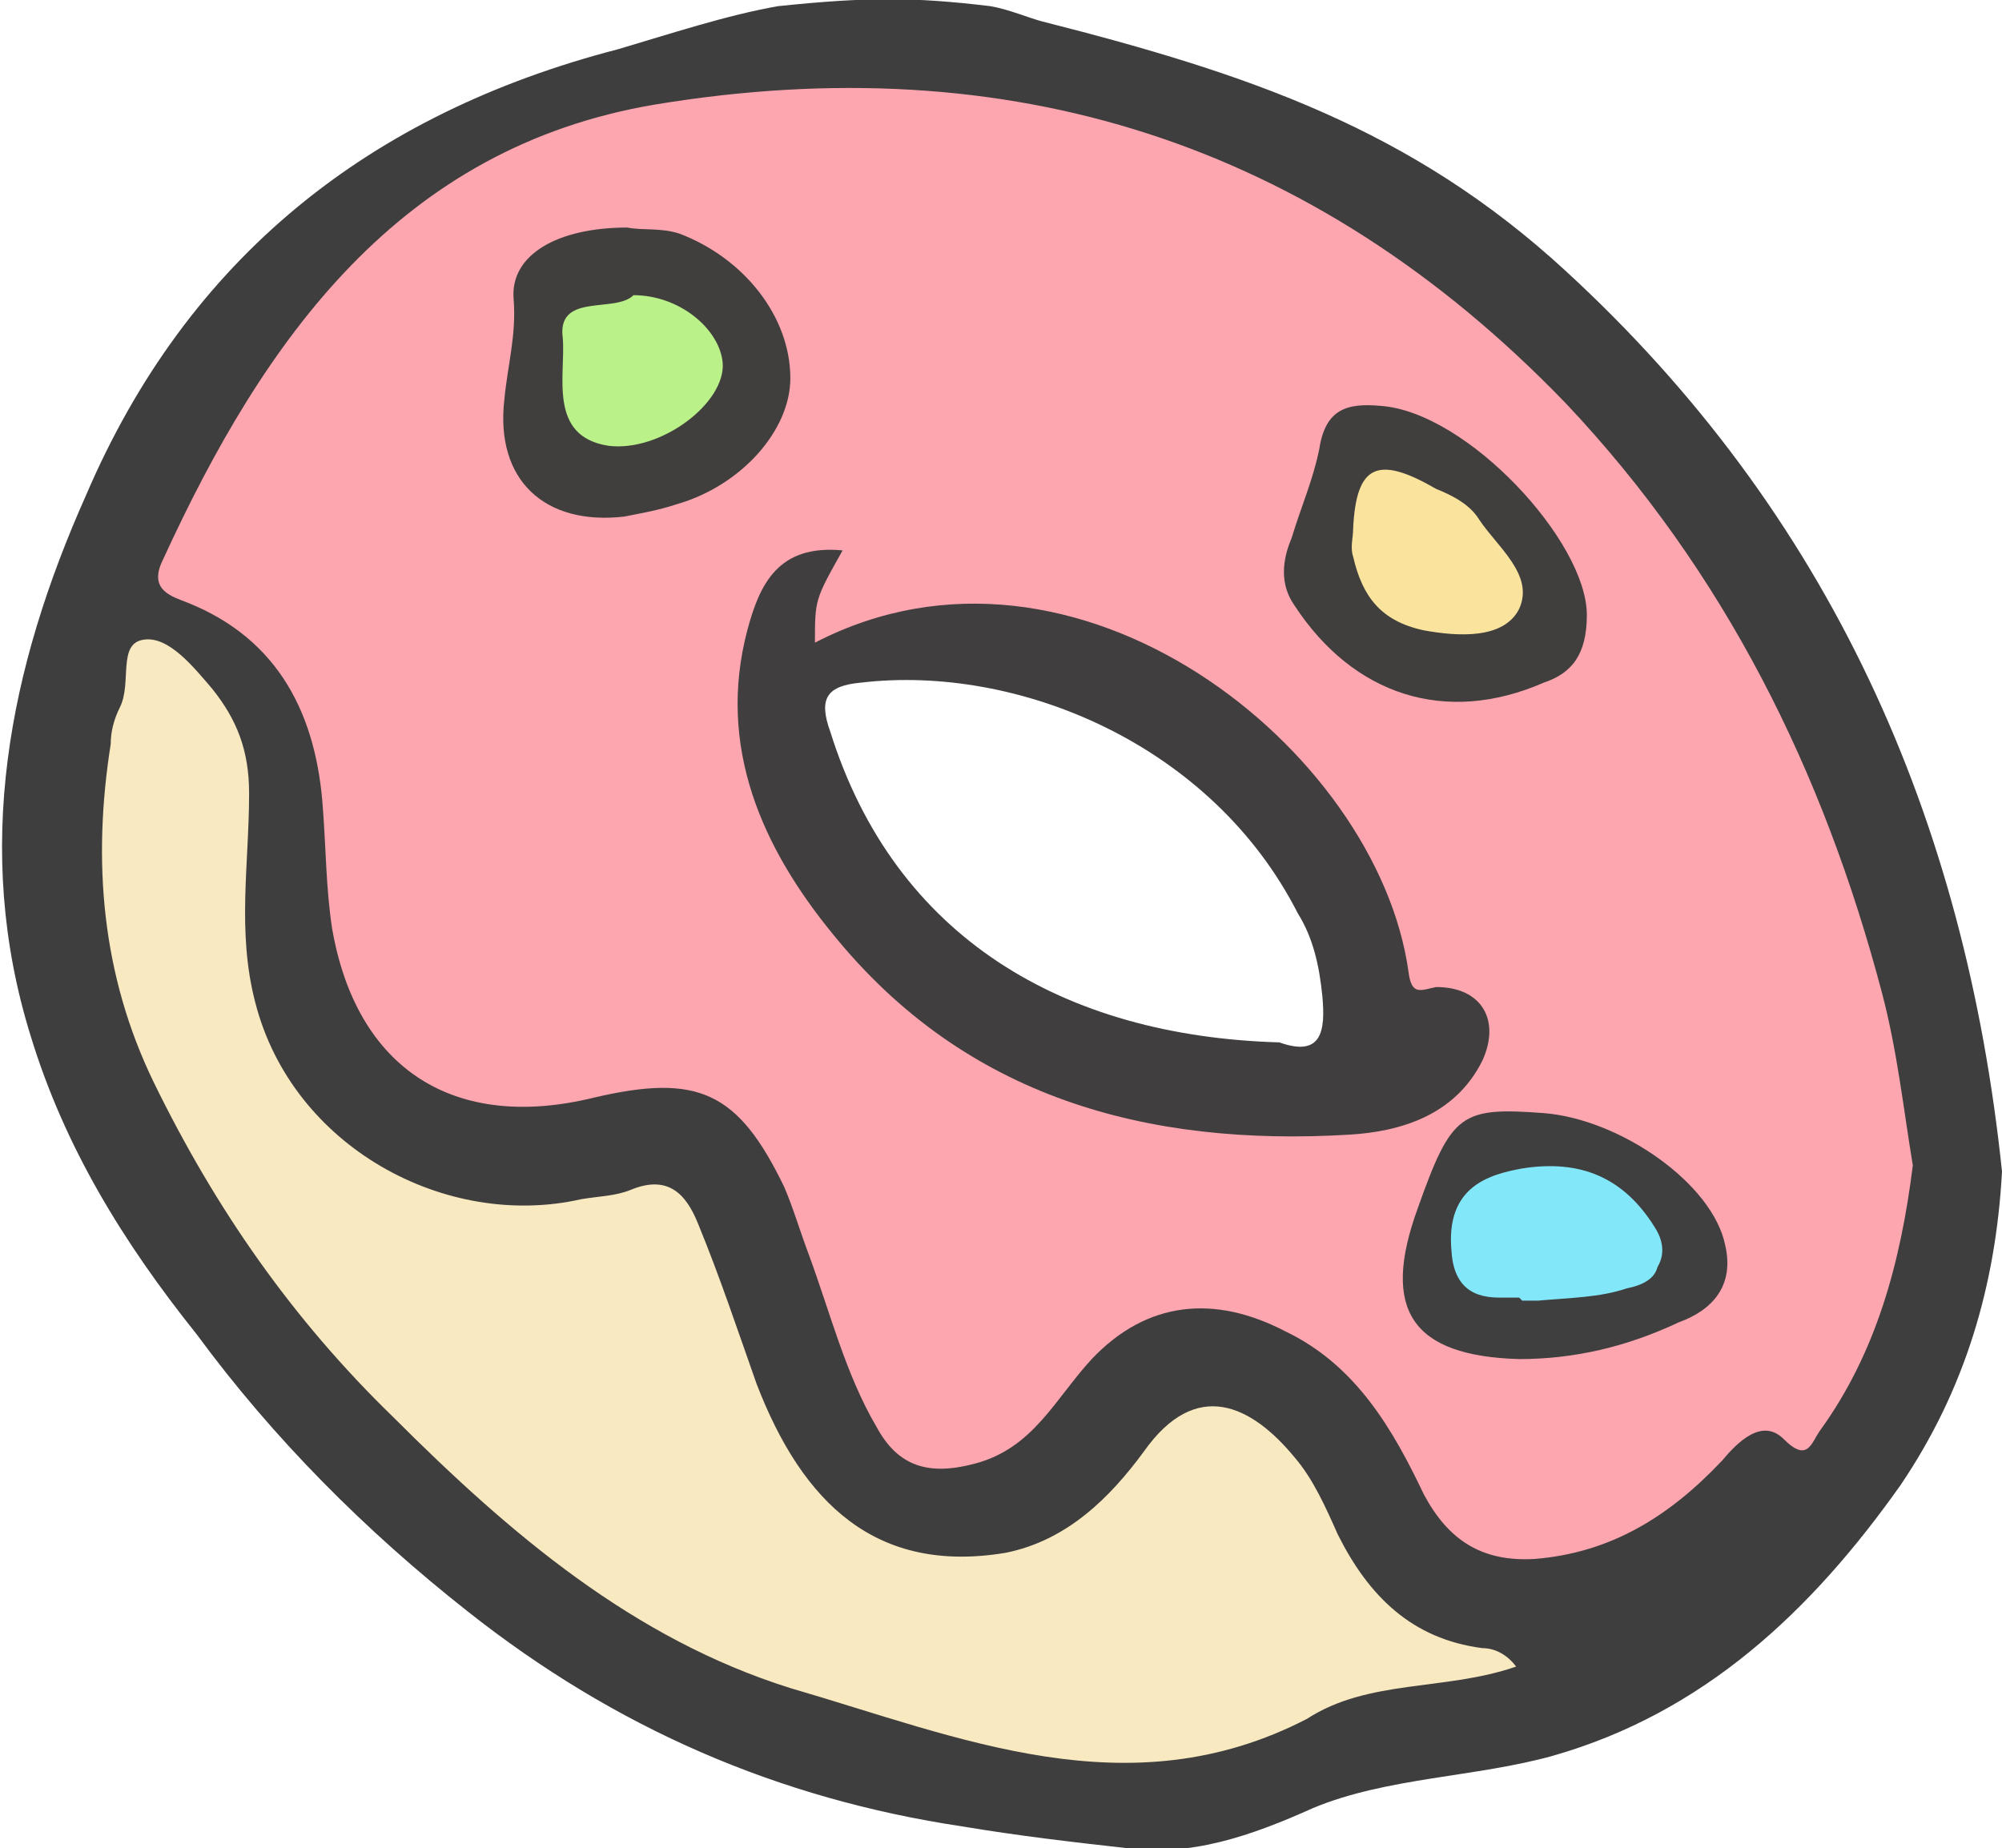 <?xml version="1.0" encoding="utf-8"?>
<!-- Generator: Adobe Illustrator 26.5.3, SVG Export Plug-In . SVG Version: 6.00 Build 0)  -->
<svg version="1.1" id="レイヤー_1" xmlns="http://www.w3.org/2000/svg" xmlns:xlink="http://www.w3.org/1999/xlink" x="0px"
	 y="0px" viewBox="0 0 65.1 60.1" style="enable-background:new 0 0 65.1 60.1;" xml:space="preserve">
<style type="text/css">
	.st0{fill:#FDA6B0;}
	.st1{fill:#F9E9C1;}
	.st2{fill:#403F40;}
	.st3{fill:#BBF189;}
	.st4{fill:#FAE49D;}
	.st5{fill:#3F3E3E;}
	.st6{fill:#403E3E;}
	.st7{fill:#403F3E;}
	.st8{fill:#83E7FA;}
</style>
<g>
	<path class="st0" d="M62.7,37.8c-0.1-0.5-0.2-1.1-0.3-1.7c-0.2-1.3-0.4-2.7-0.7-4c-2.1-7.9-5.5-14.2-10.4-19.4
		C43.1,4.2,33,0.9,21.3,2.9C12.1,4.4,7.8,11.4,4.8,18c-0.2,0.5-0.2,0.9-0.1,1.2c0.2,0.5,0.7,0.7,1.1,0.8l0.1,0
		c2.6,1.1,3.9,3.1,4.1,6.3c0,0.3,0,0.7,0.1,1c0.1,1,0.1,2,0.3,3c0.4,2.4,1.5,4.2,3.1,5.2c1.6,1,3.7,1.3,6,0.7
		c3.1-0.8,4.2-0.3,5.6,2.6c0.2,0.4,0.4,0.9,0.5,1.4c0.1,0.3,0.2,0.5,0.3,0.8c0.2,0.6,0.4,1.1,0.6,1.7c0.5,1.3,0.9,2.7,1.6,4
		c0.8,1.4,2,1.9,3.7,1.5c1.5-0.4,2.4-1.5,3.2-2.5c0.3-0.3,0.5-0.7,0.8-1c1.9-2,4.1-1.6,5.7-0.8c2.1,1,3.2,2.9,4.3,5.1
		c0.8,1.6,2,2.4,3.7,2.4c0.1,0,0.3,0,0.4,0c2.4-0.1,4.4-1.2,6.4-3.4c0.2-0.2,0.7-0.8,1.1-0.8c0.1,0,0.1,0,0.3,0.1
		c0.3,0.3,0.6,0.6,1.1,0.5c0.4-0.1,0.7-0.4,0.8-0.7c0-0.1,0.1-0.1,0.1-0.2c1.6-2.3,2.5-5,3-8.9L62.7,37.8L62.7,37.8z M51.1,20
		c0,1.1-0.4,1.5-1.1,1.8c-2.9,1.3-5.7,0.4-7.4-2.3c-0.4-0.5-0.3-1.1-0.1-1.8c0.1-0.3,0.2-0.6,0.3-0.9c0.2-0.7,0.5-1.3,0.6-2.1
		c0.1-0.8,0.4-1,1.2-1c0.1,0,0.2,0,0.3,0C47.5,13.9,51.1,17.9,51.1,20L51.1,20z M26,20.9l0,0.8l0.7-0.4c3.3-1.7,7.2-1.6,10.9,0.3
		c4.1,2.1,7.2,6.1,7.8,10c0.1,1,0.6,1,1.2,1c0.1,0,0.1,0,0.2,0c0.5,0,0.9,0.1,1.1,0.4c0.2,0.3,0.2,0.8-0.1,1.3
		c-0.6,1.3-1.9,2-3.9,2.1c-7.2,0.5-12.6-1.6-16.4-6.3c-2.6-3.2-3.5-6.3-2.7-9.5c0.3-1.3,0.7-2.1,1.8-2.2C26,19.4,26,19.6,26,20.9z
		 M50.1,36.8c2.3,0.2,5.1,2.2,5.4,3.9c0.2,0.9-0.2,1.5-1.2,2c-1.6,0.7-3.2,1.1-5,1.1c-1.6,0-2.6-0.4-3-1C45.9,42,46,41,46.5,39.5
		C47.6,36.6,47.7,36.6,50.1,36.8z M17.2,9.7c0-0.3,0.1-0.6,0.3-0.9c0.5-0.5,1.6-0.9,2.9-0.9c0.2,0,0.3,0,0.5,0c0.4,0,0.7,0,1,0.1
		c2,0.7,3.3,2.5,3.3,4.2c0,1.5-1.5,3.1-3.3,3.7c-0.5,0.2-1.1,0.3-1.6,0.3c-1.2,0.1-2.1-0.1-2.7-0.7C17,15,16.8,14.1,16.9,13
		c0-0.2,0.1-0.5,0.1-0.7C17.1,11.5,17.3,10.6,17.2,9.7z"/>
	<path class="st1" d="M49.7,53.9c-0.4-0.5-0.9-0.7-1.4-0.8c-1.9-0.2-3.2-1.3-4.3-3.5l-0.2-0.5c-0.3-0.7-0.7-1.5-1.2-2.1
		c-1.1-1.2-2.1-1.9-3.2-1.8c-0.9,0-1.8,0.6-2.6,1.6c-1.1,1.4-2.3,2.8-4.2,3.1c-3.5,0.6-6-1.1-7.6-5.2c-0.3-0.8-0.6-1.5-0.8-2.3
		c-0.3-1-0.7-1.9-1-2.9c-0.8-1.9-2.1-1.7-2.9-1.4c-0.3,0.1-0.6,0.2-0.9,0.2c-0.2,0-0.4,0.1-0.6,0.1c-4.3,1-8.9-1.8-10-6
		c-0.4-1.5-0.3-3-0.2-4.6c0-0.7,0.1-1.3,0.1-2c0-1.5-0.4-2.7-1.4-3.7L7.1,22c-0.7-0.8-1.5-1.8-2.6-1.7c-1,0.1-1,1.1-1.1,1.7
		c0,0.3,0,0.6-0.1,0.8C3.1,23.1,3.1,23.6,3,24c-0.7,4.2-0.2,7.9,1.4,11.3c2,4.2,4.6,7.8,7.9,11.1c3.7,3.7,7.8,7.3,13.1,8.9
		c0.6,0.2,1.2,0.4,1.8,0.5c3,0.9,6,1.9,9.2,1.9c2,0,4.1-0.4,6.2-1.5c1.1-0.6,2.4-0.7,3.7-0.9c1-0.1,2.1-0.3,3.2-0.6l0.7-0.2
		L49.7,53.9z"/>
	<path class="st2" d="M49.4,44.2c-3.5-0.1-4.5-1.6-3.3-4.9c1.1-3.1,1.4-3.3,4.1-3.1c2.5,0.2,5.5,2.3,5.9,4.3
		c0.3,1.3-0.4,2.1-1.5,2.5C52.9,43.8,51.2,44.2,49.4,44.2z M49.7,41.8c1.2-0.1,2.2-0.1,3.2-0.4c0.7-0.2,1-0.4,0.5-1.2
		c-0.9-1.4-2.1-1.9-3.8-1.7c-1.3,0.2-2,0.8-1.9,2.2C47.8,42.3,49.1,41.4,49.7,41.8z"/>
	<path class="st3" d="M20.6,9.1l-0.2,0l-0.2,0.2c-0.1,0.1-0.5,0.1-0.7,0.2C19,9.5,18.4,9.5,18,10c-0.2,0.3-0.3,0.7-0.3,1.1
		c0,0.2,0,0.5,0,0.8c0,1.1-0.1,2.8,2,3.1c0.1,0,0.3,0,0.4,0c1.1,0,2.2-0.6,2.8-1.2c0.7-0.6,1.1-1.4,1-2C23.9,10.4,22.3,9.1,20.6,9.1
		z"/>
	<path class="st4" d="M48.9,17.1c-0.2-0.2-0.3-0.4-0.4-0.5c-0.4-0.5-1-0.8-1.6-1.2c-0.8-0.4-1.7-0.9-2.5-0.5
		c-0.7,0.4-0.8,1.4-0.9,2.3l0,0c0,0.1,0,0.2,0,0.3c0,0.2,0,0.5,0,0.7c0.3,1.6,1.2,2.5,2.7,2.7c0.3,0,0.8,0.1,1.3,0.1
		c0.9,0,1.8-0.2,2.3-1.1C50.4,18.8,49.5,17.8,48.9,17.1z"/>
	<path class="st5" d="M25.3,0.2c2.9-0.3,4.4-0.3,6.9,0c0.6,0.1,1.3,0.4,1.7,0.5c6.7,1.7,12,3.5,17,8.1c8.6,7.9,13,17.8,14.2,29.3
		c-0.2,3.7-1.2,7.1-3.3,10.2c-2.9,4.1-6.4,7.4-11.3,8.8c-2.5,0.7-5.4,0.7-7.8,1.7c-2,0.9-4,1.6-6.1,1.3c-1.8-0.2-3.5-0.4-5.3-0.7
		c-6-0.9-11.3-3.2-16.1-7c-3.3-2.6-6.3-5.6-8.8-9C4,40.4,2.1,37.3,1,33.7c-1.9-6.1-0.7-12,1.8-17.6C6.1,8.4,12,3.7,20.1,1.6
		C21.8,1.1,23.6,0.5,25.3,0.2z M62.2,37.9c-0.3-1.8-0.5-3.7-1-5.6c-1.9-7.2-5.1-13.7-10.3-19.2C42.7,4.6,32.8,1.5,21.3,3.4
		C13,4.8,8.6,11,5.3,18.2c-0.5,1,0.3,1.2,0.8,1.4c3,1.2,4.2,3.7,4.4,6.7c0.1,1.3,0.1,2.6,0.3,3.9c0.8,4.6,4,6.6,8.5,5.5
		c3.4-0.8,4.7-0.2,6.2,2.9c0.3,0.7,0.5,1.4,0.8,2.2c0.7,1.9,1.2,3.9,2.2,5.6c0.7,1.3,1.7,1.6,3.2,1.2c1.9-0.5,2.6-2.1,3.8-3.4
		c1.8-1.9,4-2.1,6.3-0.9c2.3,1.1,3.5,3.2,4.5,5.3c0.8,1.5,1.9,2.2,3.6,2.1c2.5-0.2,4.4-1.4,6.1-3.2c0.5-0.6,1.3-1.4,2-0.7
		c0.8,0.8,0.9,0.1,1.2-0.3C61,44,61.8,41.1,62.2,37.9z M49.3,54.2c-0.3-0.4-0.7-0.6-1.1-0.6c-2.3-0.3-3.7-1.7-4.7-3.7
		c-0.4-0.9-0.8-1.8-1.4-2.5c-1.4-1.7-3.2-2.6-4.9-0.2c-1.1,1.5-2.5,2.9-4.5,3.3c-4.2,0.7-6.6-1.6-8.1-5.5c-0.6-1.7-1.2-3.5-1.9-5.2
		c-0.4-1-1-1.6-2.2-1.1c-0.5,0.2-1,0.2-1.6,0.3c-4.4,1-9.4-1.7-10.6-6.4c-0.6-2.3-0.2-4.5-0.2-6.8c0-1.4-0.4-2.4-1.2-3.4
		c-0.6-0.7-1.4-1.7-2.2-1.6c-0.9,0.1-0.4,1.4-0.8,2.2c-0.2,0.4-0.3,0.8-0.3,1.2c-0.6,3.8-0.3,7.5,1.4,11c2,4.1,4.5,7.7,7.8,10.9
		c3.8,3.8,7.8,7.2,12.9,8.8c5.5,1.6,11,4,16.8,1C44.5,54.6,47,55,49.3,54.2z"/>
	<path class="st6" d="M27.4,17.9c-0.9,1.6-0.9,1.6-0.9,3c8.5-4.4,18.3,3.5,19.3,10.7c0.1,0.8,0.4,0.6,0.9,0.5c1.5,0,2.1,1.1,1.5,2.4
		c-0.9,1.8-2.7,2.3-4.3,2.4c-6.6,0.4-12.5-1.2-16.8-6.5c-2.3-2.8-3.8-6.1-2.8-9.9C24.7,19,25.3,17.7,27.4,17.9z M41.6,33.9
		c1.4,0.5,1.5-0.4,1.4-1.5c-0.1-1-0.3-1.9-0.8-2.7c-2.8-5.5-9.1-8.1-14.2-7.5c-1.1,0.1-1.4,0.5-1,1.6C29.1,30.5,34.6,33.7,41.6,33.9
		z"/>
	<path class="st7" d="M20.4,7.4c0.5,0.1,1.1,0,1.7,0.2c2.1,0.8,3.6,2.7,3.6,4.7c0,1.7-1.6,3.5-3.7,4.1c-0.6,0.2-1.2,0.3-1.7,0.4
		c-2.6,0.3-4.2-1.2-3.9-3.8c0.1-1.1,0.4-2.1,0.3-3.3C16.6,8.3,18.1,7.4,20.4,7.4z M20.6,9.6c-0.6,0.6-2.5-0.1-2.3,1.4
		c0.1,1.2-0.5,3.2,1.5,3.5c1.7,0.2,3.8-1.4,3.7-2.7C23.4,10.7,22.1,9.6,20.6,9.6z"/>
	<path class="st7" d="M51.6,20c0,1.3-0.5,1.9-1.4,2.2c-3.2,1.4-6.2,0.4-8.1-2.5c-0.5-0.7-0.4-1.5-0.1-2.2c0.3-1,0.7-1.9,0.9-2.9
		c0.2-1.3,0.9-1.5,2-1.4C47.7,13.4,51.6,17.6,51.6,20z M44,17.2c0,0.3-0.1,0.6,0,0.9c0.3,1.3,0.9,2.1,2.3,2.4
		c1.1,0.2,2.6,0.3,3.1-0.7c0.5-1.1-0.7-2-1.3-2.9c-0.3-0.5-0.9-0.8-1.4-1C44.8,14.8,44.1,15.1,44,17.2z"/>
	<path class="st8" d="M53.8,39.9c-1-1.6-2.4-2.2-4.3-1.9c-1.1,0.2-2.5,0.6-2.3,2.7c0.1,1.6,1.3,1.5,1.8,1.5c0.1,0,0.4,0,0.4,0
		l0.1,0.1l0.5,0c1.1-0.1,2-0.1,2.9-0.4c0.5-0.1,0.9-0.3,1-0.7C54.2,40.7,54,40.2,53.8,39.9z"/>
</g>
</svg>
